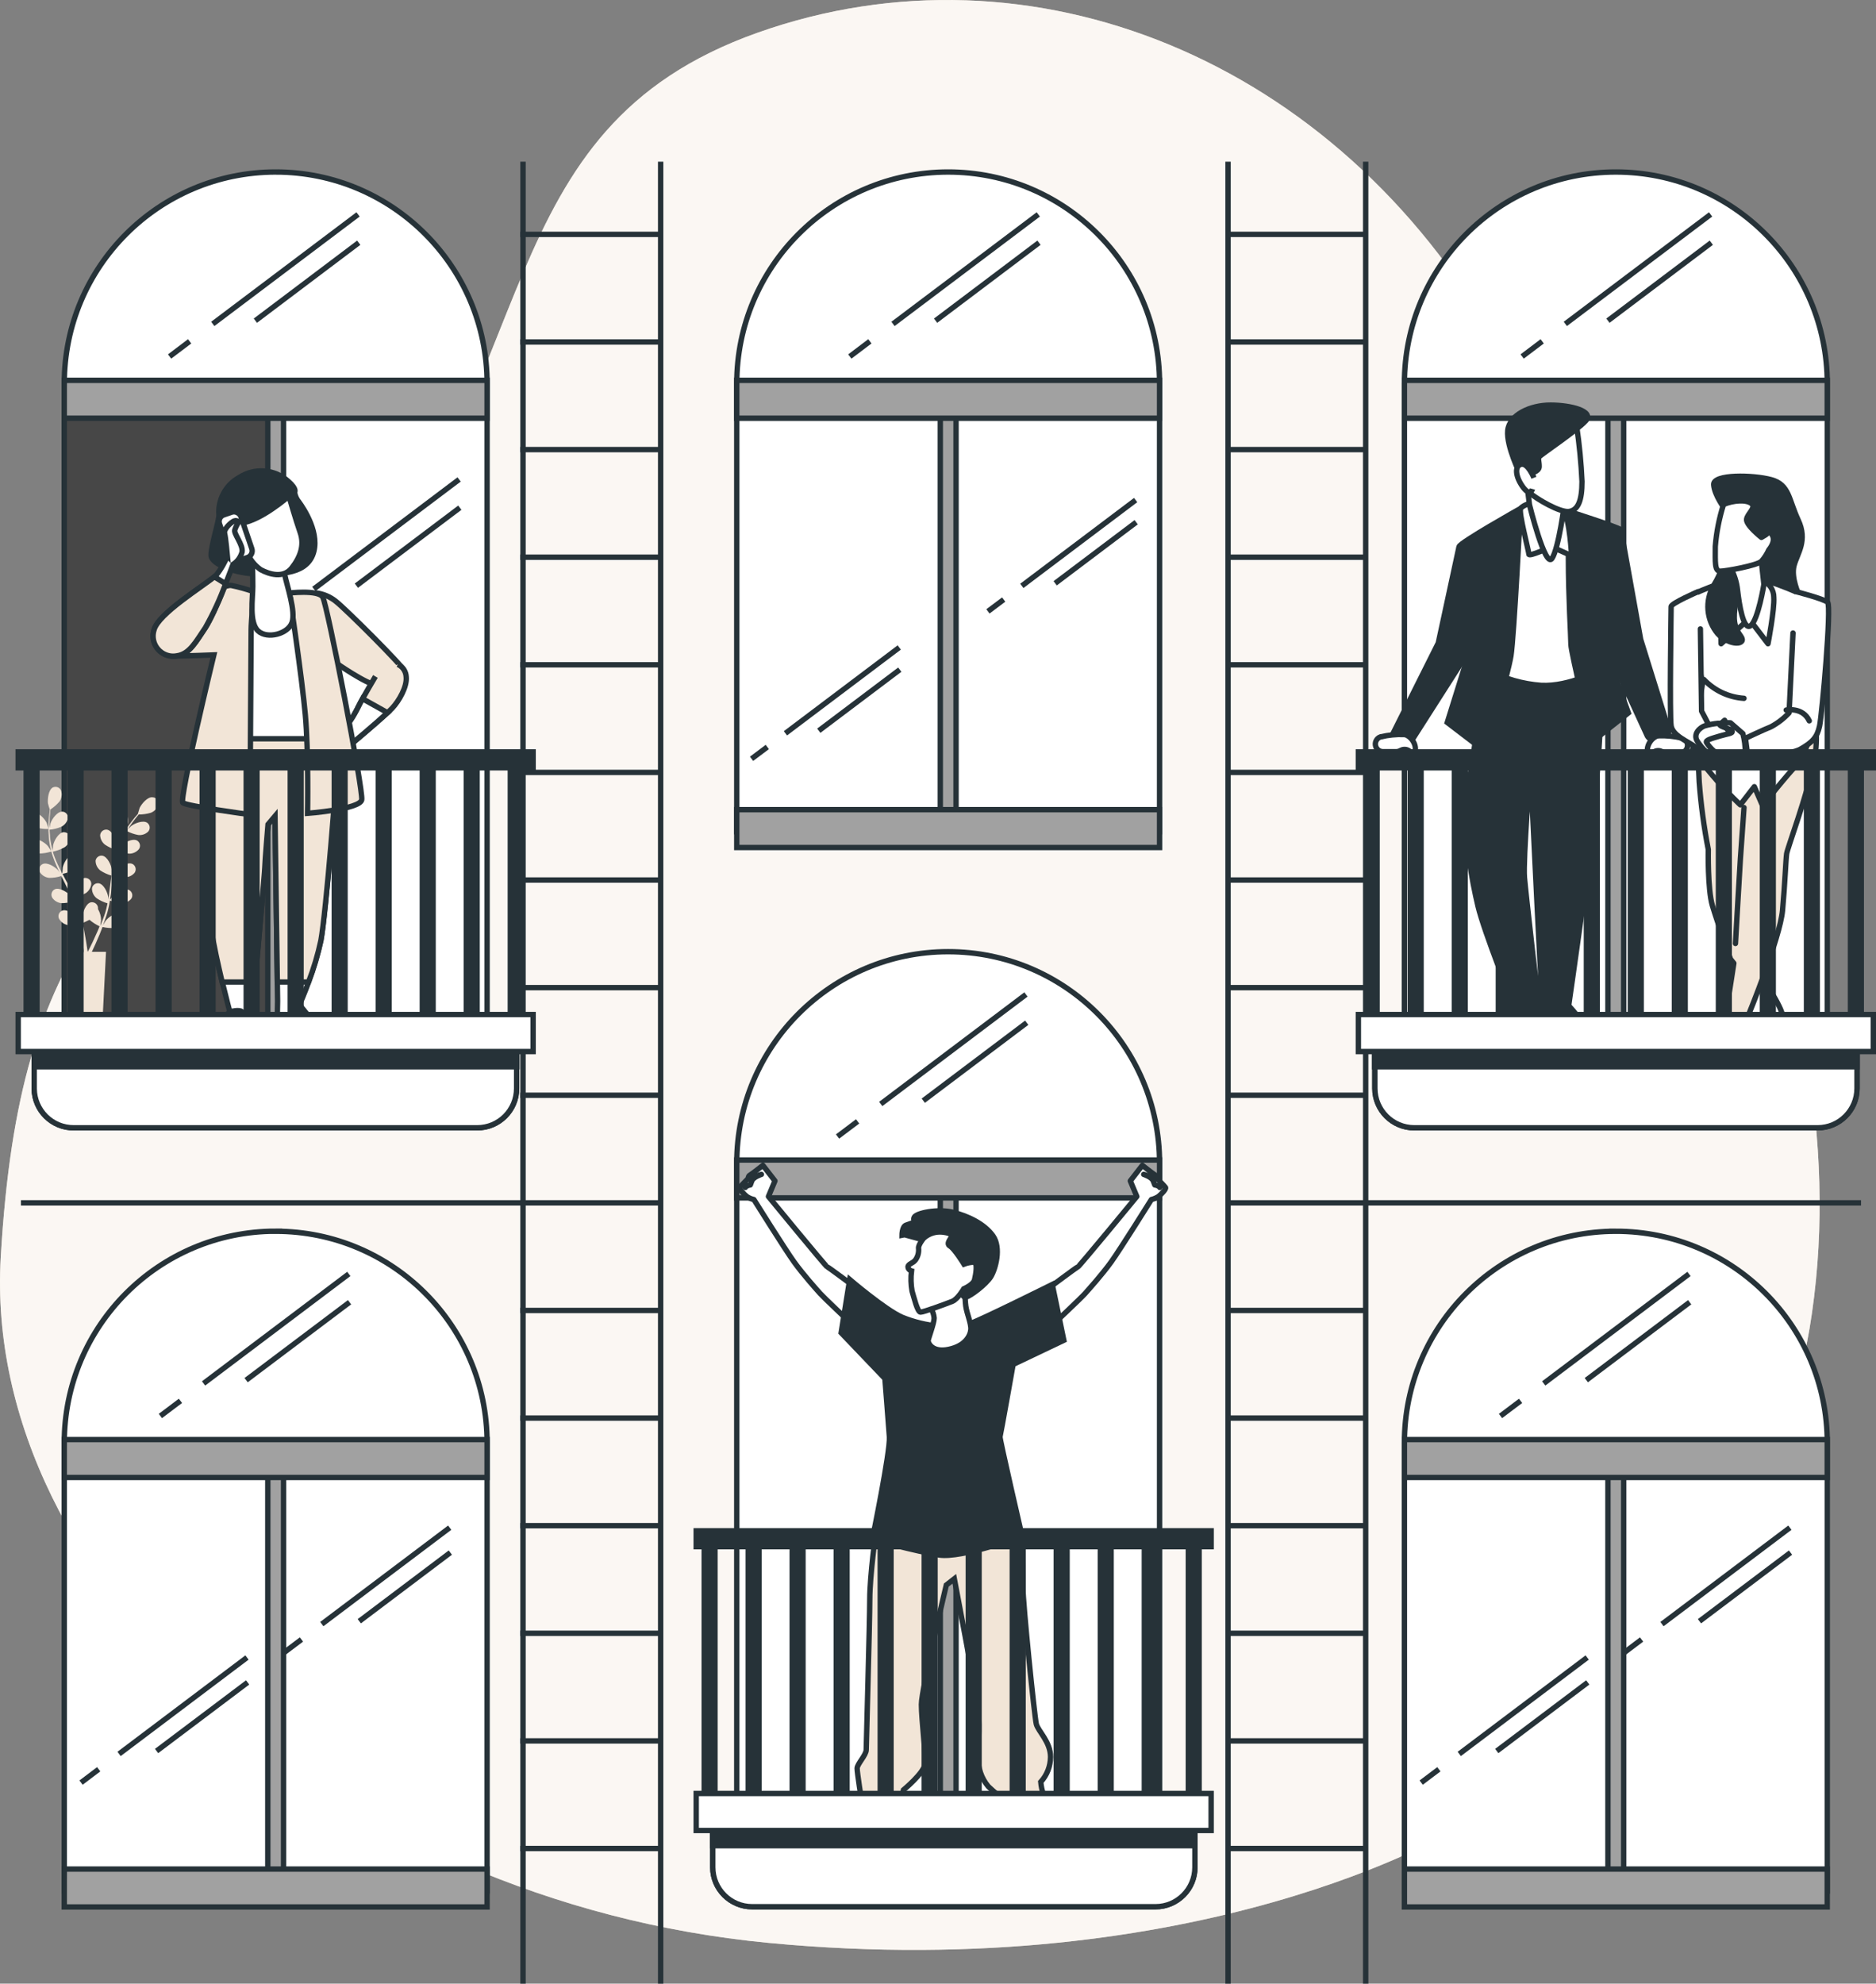 <svg xmlns="http://www.w3.org/2000/svg" id="Ebene_1" width="348.79" height="368.68" viewBox="0 0 348.79 368.68"><rect x="0" y="0" width="348.79" height="368.68" fill="#808080" stroke="none"/><g id="freepik--background-simple--inject-2"><path d="M270.12,340.25s57.46-31.49,66.77-96.25-29.12-128.44-58.8-180.72S191.71-11.94,140.88,6.07c-50.83,18.01-39.11,63.53-78.74,111.56S3.71,172.74.14,233.63c-3.57,60.89,62.4,119.81,142.75,127.47s127.23-20.85,127.23-20.85Z" style="fill: #f2e5d7;"></path><path d="M270.12,340.25s57.46-31.49,66.77-96.25-29.12-128.44-58.8-180.72S191.71-11.94,140.88,6.07c-50.83,18.01-39.11,63.53-78.74,111.56S3.71,172.74.14,233.63c-3.57,60.89,62.4,119.81,142.75,127.47s127.23-20.85,127.23-20.85Z" style="fill: #fff; isolation: isolate; opacity: .7;"></path></g><g id="freepik--Windows--inject-2"><line x1="122.83" y1="30.05" x2="122.83" y2="368.68" style="fill: none; stroke: #263238; stroke-miterlimit: 10;"></line><line x1="97.24" y1="30.05" x2="97.24" y2="368.68" style="fill: none; stroke: #263238; stroke-miterlimit: 10;"></line><line x1="96.74" y1="43.56" x2="123.03" y2="43.56" style="fill: none; stroke: #263238; stroke-miterlimit: 10;"></line><line x1="96.74" y1="63.56" x2="123.03" y2="63.56" style="fill: none; stroke: #263238; stroke-miterlimit: 10;"></line><line x1="96.74" y1="83.56" x2="123.03" y2="83.56" style="fill: none; stroke: #263238; stroke-miterlimit: 10;"></line><line x1="96.74" y1="103.56" x2="123.03" y2="103.56" style="fill: none; stroke: #263238; stroke-miterlimit: 10;"></line><line x1="96.74" y1="123.56" x2="123.03" y2="123.56" style="fill: none; stroke: #263238; stroke-miterlimit: 10;"></line><line x1="96.74" y1="143.56" x2="123.03" y2="143.56" style="fill: none; stroke: #263238; stroke-miterlimit: 10;"></line><line x1="96.74" y1="163.56" x2="123.03" y2="163.56" style="fill: none; stroke: #263238; stroke-miterlimit: 10;"></line><line x1="96.74" y1="183.56" x2="123.03" y2="183.56" style="fill: none; stroke: #263238; stroke-miterlimit: 10;"></line><line x1="96.74" y1="203.56" x2="123.03" y2="203.56" style="fill: none; stroke: #263238; stroke-miterlimit: 10;"></line><line x1="3.89" y1="223.56" x2="123.03" y2="223.56" style="fill: none; stroke: #263238; stroke-miterlimit: 10;"></line><line x1="96.74" y1="243.56" x2="123.03" y2="243.56" style="fill: none; stroke: #263238; stroke-miterlimit: 10;"></line><line x1="96.74" y1="263.56" x2="123.03" y2="263.56" style="fill: none; stroke: #263238; stroke-miterlimit: 10;"></line><line x1="96.74" y1="283.56" x2="123.03" y2="283.56" style="fill: none; stroke: #263238; stroke-miterlimit: 10;"></line><line x1="96.74" y1="303.56" x2="123.03" y2="303.56" style="fill: none; stroke: #263238; stroke-miterlimit: 10;"></line><line x1="96.74" y1="323.56" x2="123.03" y2="323.56" style="fill: none; stroke: #263238; stroke-miterlimit: 10;"></line><line x1="96.74" y1="343.56" x2="123.03" y2="343.56" style="fill: none; stroke: #263238; stroke-miterlimit: 10;"></line><line x1="253.91" y1="30.05" x2="253.91" y2="368.68" style="fill: none; stroke: #263238; stroke-miterlimit: 10;"></line><line x1="228.32" y1="30.05" x2="228.32" y2="368.68" style="fill: none; stroke: #263238; stroke-miterlimit: 10;"></line><line x1="227.83" y1="43.56" x2="254.11" y2="43.56" style="fill: none; stroke: #263238; stroke-miterlimit: 10;"></line><line x1="227.83" y1="63.56" x2="254.11" y2="63.56" style="fill: none; stroke: #263238; stroke-miterlimit: 10;"></line><line x1="227.83" y1="83.56" x2="254.11" y2="83.56" style="fill: none; stroke: #263238; stroke-miterlimit: 10;"></line><line x1="227.83" y1="103.56" x2="254.11" y2="103.56" style="fill: none; stroke: #263238; stroke-miterlimit: 10;"></line><line x1="227.83" y1="123.56" x2="254.11" y2="123.56" style="fill: none; stroke: #263238; stroke-miterlimit: 10;"></line><line x1="227.83" y1="143.56" x2="254.11" y2="143.56" style="fill: none; stroke: #263238; stroke-miterlimit: 10;"></line><line x1="227.83" y1="163.56" x2="254.11" y2="163.56" style="fill: none; stroke: #263238; stroke-miterlimit: 10;"></line><line x1="227.83" y1="183.56" x2="254.11" y2="183.56" style="fill: none; stroke: #263238; stroke-miterlimit: 10;"></line><line x1="227.83" y1="203.56" x2="254.11" y2="203.56" style="fill: none; stroke: #263238; stroke-miterlimit: 10;"></line><line x1="227.83" y1="223.56" x2="346.01" y2="223.56" style="fill: none; stroke: #263238; stroke-miterlimit: 10;"></line><line x1="227.83" y1="243.56" x2="254.11" y2="243.56" style="fill: none; stroke: #263238; stroke-miterlimit: 10;"></line><line x1="227.83" y1="263.56" x2="254.11" y2="263.56" style="fill: none; stroke: #263238; stroke-miterlimit: 10;"></line><line x1="227.83" y1="283.56" x2="254.11" y2="283.56" style="fill: none; stroke: #263238; stroke-miterlimit: 10;"></line><line x1="227.83" y1="303.56" x2="254.11" y2="303.56" style="fill: none; stroke: #263238; stroke-miterlimit: 10;"></line><line x1="227.83" y1="323.56" x2="254.11" y2="323.56" style="fill: none; stroke: #263238; stroke-miterlimit: 10;"></line><line x1="227.83" y1="343.56" x2="254.11" y2="343.56" style="fill: none; stroke: #263238; stroke-miterlimit: 10;"></line><path d="M51.25,228.84h0c21.71,0,39.31,17.6,39.31,39.31v83.31H11.95v-83.32c0-21.71,17.6-39.31,39.31-39.31h0Z" style="fill: #fff; stroke: #263238; stroke-miterlimit: 10;"></path><rect x="49.79" y="270.49" width="2.93" height="80.96" style="fill: #a1a1a1; stroke: #263238; stroke-miterlimit: 10;"></rect><path d="M11.95,268.14v6.46h78.61v-7.04H11.96c0,.19-.01.41-.01.58Z" style="fill: #a1a1a1; stroke: #263238; stroke-miterlimit: 10;"></path><path d="M11.95,347.97v6.45h78.61v-7.04H11.96c0,.16-.01.35-.01.59Z" style="fill: #a1a1a1; stroke: #263238; stroke-miterlimit: 10;"></path><line x1="33.55" y1="260.36" x2="29.82" y2="263.17" style="fill: none; stroke: #263238; stroke-miterlimit: 10;"></line><line x1="64.85" y1="236.77" x2="37.85" y2="257.12" style="fill: none; stroke: #263238; stroke-miterlimit: 10;"></line><line x1="64.99" y1="242.03" x2="45.76" y2="256.51" style="fill: none; stroke: #263238; stroke-miterlimit: 10;"></line><line x1="18.35" y1="328.83" x2="15.07" y2="331.31" style="fill: none; stroke: #263238; stroke-miterlimit: 10;"></line><line x1="45.92" y1="308.06" x2="22.14" y2="325.98" style="fill: none; stroke: #263238; stroke-miterlimit: 10;"></line><line x1="46.04" y1="312.69" x2="29.11" y2="325.44" style="fill: none; stroke: #263238; stroke-miterlimit: 10;"></line><line x1="56.05" y1="304.71" x2="52.76" y2="307.18" style="fill: none; stroke: #263238; stroke-miterlimit: 10;"></line><line x1="83.61" y1="283.93" x2="59.83" y2="301.85" style="fill: none; stroke: #263238; stroke-miterlimit: 10;"></line><line x1="83.73" y1="288.56" x2="66.8" y2="301.32" style="fill: none; stroke: #263238; stroke-miterlimit: 10;"></line><path d="M300.42,228.84h0c21.71,0,39.31,17.6,39.31,39.31v83.31h-78.62v-83.32c0-21.71,17.6-39.3,39.31-39.3Z" style="fill: #fff; stroke: #263238; stroke-miterlimit: 10;"></path><rect x="298.95" y="270.49" width="2.93" height="80.96" style="fill: #a1a1a1; stroke: #263238; stroke-miterlimit: 10;"></rect><path d="M261.11,268.14v6.46h78.61v-7.04h-78.59c0,.19-.02.41-.02.58Z" style="fill: #a1a1a1; stroke: #263238; stroke-miterlimit: 10;"></path><path d="M261.11,347.97v6.45h78.61v-7.04h-78.59c0,.16-.02.35-.02.59Z" style="fill: #a1a1a1; stroke: #263238; stroke-miterlimit: 10;"></path><line x1="282.71" y1="260.36" x2="278.98" y2="263.17" style="fill: none; stroke: #263238; stroke-miterlimit: 10;"></line><line x1="314.02" y1="236.77" x2="287.01" y2="257.12" style="fill: none; stroke: #263238; stroke-miterlimit: 10;"></line><line x1="314.15" y1="242.03" x2="294.93" y2="256.51" style="fill: none; stroke: #263238; stroke-miterlimit: 10;"></line><line x1="267.52" y1="328.83" x2="264.23" y2="331.31" style="fill: none; stroke: #263238; stroke-miterlimit: 10;"></line><line x1="295.09" y1="308.06" x2="271.31" y2="325.98" style="fill: none; stroke: #263238; stroke-miterlimit: 10;"></line><line x1="295.2" y1="312.69" x2="278.28" y2="325.44" style="fill: none; stroke: #263238; stroke-miterlimit: 10;"></line><line x1="305.21" y1="304.71" x2="301.93" y2="307.18" style="fill: none; stroke: #263238; stroke-miterlimit: 10;"></line><line x1="332.78" y1="283.93" x2="309" y2="301.85" style="fill: none; stroke: #263238; stroke-miterlimit: 10;"></line><line x1="332.9" y1="288.56" x2="315.97" y2="301.32" style="fill: none; stroke: #263238; stroke-miterlimit: 10;"></line><path d="M215.59,154.58h-78.61v-83.3c0-21.71,17.59-39.3,39.3-39.31h0c21.71,0,39.31,17.6,39.31,39.31h0v83.3Z" style="fill: #fff; stroke: #263238; stroke-miterlimit: 10;"></path><rect x="174.82" y="73.62" width="2.93" height="80.96" style="fill: #a1a1a1; stroke: #263238; stroke-miterlimit: 10;"></rect><path d="M136.98,71.28v6.45h78.61v-7.04h-78.6c0,.2-.01.39-.01.59Z" style="fill: #a1a1a1; stroke: #263238; stroke-miterlimit: 10;"></path><path d="M136.98,151.06v6.46h78.61v-7.04h-78.6c0,.19-.01.39-.01.58Z" style="fill: #a1a1a1; stroke: #263238; stroke-miterlimit: 10;"></path><line x1="161.73" y1="63.44" x2="158" y2="66.26" style="fill: none; stroke: #263238; stroke-miterlimit: 10;"></line><line x1="193.04" y1="39.85" x2="166.03" y2="60.2" style="fill: none; stroke: #263238; stroke-miterlimit: 10;"></line><line x1="193.17" y1="45.11" x2="173.95" y2="59.6" style="fill: none; stroke: #263238; stroke-miterlimit: 10;"></line><line x1="186.61" y1="111.43" x2="183.68" y2="113.63" style="fill: none; stroke: #263238; stroke-miterlimit: 10;"></line><line x1="211.14" y1="92.94" x2="189.98" y2="108.89" style="fill: none; stroke: #263238; stroke-miterlimit: 10;"></line><line x1="211.24" y1="97.06" x2="196.18" y2="108.41" style="fill: none; stroke: #263238; stroke-miterlimit: 10;"></line><line x1="142.66" y1="138.83" x2="139.73" y2="141.03" style="fill: none; stroke: #263238; stroke-miterlimit: 10;"></line><line x1="167.19" y1="120.34" x2="146.03" y2="136.29" style="fill: none; stroke: #263238; stroke-miterlimit: 10;"></line><line x1="167.29" y1="124.46" x2="152.23" y2="135.81" style="fill: none; stroke: #263238; stroke-miterlimit: 10;"></line></g><g id="freepik--character-3--inject-2"><path d="M300.42,31.97h0c21.71,0,39.31,17.6,39.31,39.31v123.2h-78.62v-123.2c0-21.71,17.6-39.31,39.31-39.31Z" style="fill: #fff; stroke: #263238; stroke-miterlimit: 10;"></path><rect x="298.95" y="73.62" width="2.93" height="120.85" style="fill: #a1a1a1; stroke: #263238; stroke-miterlimit: 10;"></rect><path d="M261.11,71.28v6.45h78.61v-7.04h-78.59c0,.2-.02.39-.02.59Z" style="fill: #a1a1a1; stroke: #263238; stroke-miterlimit: 10;"></path><line x1="286.73" y1="63.44" x2="283" y2="66.26" style="fill: none; stroke: #263238; stroke-miterlimit: 10;"></line><line x1="318.04" y1="39.85" x2="291.03" y2="60.2" style="fill: none; stroke: #263238; stroke-miterlimit: 10;"></line><line x1="318.17" y1="45.11" x2="298.95" y2="59.6" style="fill: none; stroke: #263238; stroke-miterlimit: 10;"></line><path d="M276.74,124.53s-3.2,15.88-3.9,23.68.84,15.46,1.95,20.19,6.69,18.67,6.69,18.67c0,0-4.46,6.41-3.9,6.69s7.94,0,7.94,0c0,0,.7-5.85.56-7s-2.37-20.34-2.65-23.68,1.11-20.61,1.11-20.61c0,0,2.37,51.53,2.79,51.53h8.36c.04-.97-.21-1.94-.7-2.78-1-1.53-2.11-2.97-3.34-4.32,0,0,4.59-31.62,4.87-36.63s1.4-18.11,1.12-20.76c-.17-1.71-.22-3.43-.14-5.15-2.71-.6-5.45-.97-8.22-1.12-4.22-.11-8.43.32-12.54,1.29Z" style="fill: #263238; stroke: #263238; stroke-miterlimit: 10;"></path><path d="M285.47,93.97l-4,2-6.82,5.15,2.13,23.48c3.03,1.58,6.34,2.53,9.75,2.78,5.3.28,11-2.92,11-2.92l-.84-7.94,2.05-18.18s-11.32-5.64-13.27-4.37Z" style="fill: #fff; stroke: #263238; stroke-miterlimit: 10;"></path><path d="M282.69,94.51s-1.21,23.89-1.77,27.37-4.73,17.83-4.73,17.83l-7.11-5.43,6-19.22s-3.8-12.75-3.8-13.45,11.41-7.1,11.41-7.1Z" style="fill: #263238; stroke: #263238; stroke-miterlimit: 10;"></path><path d="M291.74,95.06s-.14,1.81-.14,8.78.47,14.56.47,15.95,4,18,4,18l6.68-5.29s-4.87-13.38-5.15-14.49,4-19.16,3.71-19.57-9.57-3.38-9.57-3.38Z" style="fill: #263238; stroke: #263238; stroke-miterlimit: 10;"></path><path d="M285.36,93.25s-2.22.56-2.64,1.26,1.53,7.94,1.53,8.49,4.18-1.39,4.18-1.39l3.76,1.67s-.28-6.41-1.53-8.63-5.3-1.4-5.3-1.4Z" style="fill: #fff; stroke: #263238; stroke-miterlimit: 10;"></path><path d="M283.8,89.21l.56,4.6s2.92,11.84,4.18,10,2.37-10.45,2.37-10.45l-7.11-4.15Z" style="fill: #fff; stroke: #263238; stroke-miterlimit: 10;"></path><path d="M293.13,79.18c.51,3.42.84,6.86,1,10.31,0,3.48-.7,5.29-2.37,5.57s-6.13-2.36-7.38-3.48-2.37-6.82-1.67-9.19,7.5-6.97,10.42-3.21Z" style="fill: #fff; stroke: #263238; stroke-miterlimit: 10;"></path><path d="M284.5,87.97s1.67-.28,1.67-1.25-.28-1.4,0-1.81,7-4.88,8.64-6.69-2.79-2.93-6.55-2.93-7.66,1.81-7.94,4.74,2.37,8.22,2.37,8.22l1.81-.28Z" style="fill: #263238; stroke: #263238; stroke-miterlimit: 10;"></path><path d="M285.19,88.8s-1.11-2.79-2.36-2.51-1.12,2.23.28,4.18,1.81.41,1.81.41" style="fill: #fff; stroke: #263238; stroke-miterlimit: 10;"></path><path d="M271.27,101.61l-3.86,17.9-8.41,16.8c-.35.71-.06,1.58.65,1.93.05.03.11.05.17.07l.77.26c.6.19,1.25-.02,1.62-.53l10.22-16,2.5-8.36.09-4.17" style="fill: #263238; stroke: #263238; stroke-miterlimit: 10;"></path><path d="M301.36,98.41l3.67,20.41,5.12,16.44c.29.72-.06,1.54-.78,1.83-.07.03-.14.05-.22.07l-1.29.32c-.61.15-1.25-.12-1.57-.67l-8.65-18.84,1.41-12.45" style="fill: #263238; stroke: #263238; stroke-miterlimit: 10;"></path><path d="M261.6,136.67c-.19-.1-.4-.15-.61-.15-1.44-.05-2.87.09-4.27.43h-.06c-.74.26-1.13,1.07-.87,1.81.2.57.74.95,1.34.95h2.46c.22,0,.44-.05.63-.15l.22-.1c.52-.28,1.15-.22,1.61.14.18.17.42.26.66.25.79.02.58-2.24-1.11-3.18Z" style="fill: #fff; stroke: #263238; stroke-miterlimit: 10;"></path><path d="M307.83,136.9c.19-.1.4-.15.61-.15,1.44-.05,2.87.1,4.27.43h.06c.75.24,1.15,1.04.91,1.79-.19.6-.75.99-1.38.98h-2.46c-.22,0-.44-.05-.63-.15l-.22-.11c-.52-.28-1.15-.22-1.61.14-.18.16-.42.26-.66.26-.79.02-.58-2.24,1.11-3.19Z" style="fill: #fff; stroke: #263238; stroke-miterlimit: 10;"></path><path d="M320.75,94.68s-2-2.61-2.14-4.6,7.35-1.84,10.72-.92,3.21,3.68,5,7.51-.15,6.12-.77,8.42.92,5.51.92,5.51c0,0,.31.77-.92,1.53s-5.2.92-7-1.83,1.38-8,.15-9.19-4.28-5.82-3.82-6.13-2.14-.3-2.14-.3Z" style="fill: #263238; stroke: #263238; stroke-linecap: round; stroke-linejoin: round;"></path><path d="M327.1,180.86s4.44,6.59,4.29,8-1.38,1.53-2.14,1.53-1.84,1.68-3.68,2.14-4.44,1.23-3.52-.46c1.38-3.16,2.45-6.44,3.22-9.8,0-.95.61-2.3,1.83-1.41Z" style="fill: #fff; stroke: #263238; stroke-linecap: round; stroke-linejoin: round;"></path><path d="M315,133.08s.77,7.66.92,12.26c.32,4.21.88,8.4,1.69,12.55,0,0-.15,7.35.76,10.42s3.37,9.95,3.37,9.95l.62.77-1.38,8.88-1.07,4.59v1.53h6.45l-1.23-5.51s5.82-14.24,6.28-19.29.61-9.5.77-10.57,3.83-10.87,5.05-17c.76-3.55.6-7.24-.46-10.72l-21,1.07-.77,1.07Z" style="fill: #f2e5d7; stroke: #263238; stroke-linecap: round; stroke-linejoin: round;"></path><path d="M321.36,107.85s-7,2.45-7.5,3.21,2.68,15.9,2.68,15.9l-1.86,12.52s2.3,3.06,4.59,5.66,4.29,4.44,4.29,4.44l2.61-3.37,1.53,3.53s4.59-5.82,6.58-7.81,3.54-11.14,3.54-11.14l-2.29-4.9s1.3-13.91,1.3-14.37-8.42-4-10.41-4-5.06.33-5.06.33Z" style="fill: #fff; stroke: #263238; stroke-linecap: round; stroke-linejoin: round;"></path><path d="M316.78,126.29c1.96,2.06,4.63,3.31,7.47,3.5" style="fill: none; stroke: #263238; stroke-linecap: round; stroke-linejoin: round;"></path><path d="M325.19,115.04l3.52,4.6s1.23-6.43,1.08-8.58c.02-1.41-.83-2.69-2.15-3.21-.76-.31-4.74.3-5.51.15s-2.3,3.52-2.3,4.29.16,7.35.16,7.35l5.2-4.6Z" style="fill: #fff; stroke: #263238; stroke-linecap: round; stroke-linejoin: round;"></path><path d="M320.14,104.97s.15,1.07-1.53,3.82c-1.67,2.86-1.37,6.46.76,9,2.15,2.3,5.52,2.14,4.29.46s-1.53-3.06-.92-6.43,2-6.43.77-7.81-3.37.96-3.37.96Z" style="fill: #263238; stroke: #263238; stroke-linecap: round; stroke-linejoin: round;"></path><path d="M321.67,105.4c.75,1.32,1.22,2.77,1.38,4.28.3,2.61,1.07,7.66,2.45,6.59s2.45-7.66,2.45-7.66l-.61-5.51-5.67,2.3Z" style="fill: #fff; stroke: #263238; stroke-linecap: round; stroke-linejoin: round;"></path><path d="M320.44,93.76c-.8,2.54-1.32,5.16-1.53,7.81,0,2.91-.15,4.59.92,4.59s6.89-1.07,7.66-1.84c.57-.64,1.03-1.36,1.38-2.14,0,0,1.38-1.53.61-2.76s-.46-.46-1.22,0l-.77.46s-2.91-2.29-2.76-3.37,1.84-2.14.92-2.91-3.37-.63-5.21.16Z" style="fill: #fff; stroke: #263238; stroke-linecap: round; stroke-linejoin: round;"></path><path d="M333.36,117.65l-.73,14.83c-.97,1.05-2.11,1.93-3.37,2.6-1.53.61-4.74,2.14-4.74,2.14l.46,3.53s7.65-.31,9.8-1.54,3.06-2.14,3.52-4.28,2.26-22.34,1.49-23-6-2-6-2" style="fill: #fff; stroke: #263238; stroke-linecap: round; stroke-linejoin: round;"></path><path d="M332.09,131.97s3.07-.61,4.29,2" style="fill: none; stroke: #263238; stroke-linecap: round; stroke-linejoin: round;"></path><path d="M315.7,109.97s-5,2.16-5,2.77-.31,20.33,0,22.17,3.13,2.89,4.66,4,3.91-2.44,3.91-2.44l1.38-2.6s-2.3,2.15-2.76,1.23-1.53-2.93-1.53-2.93l-.22-15.29" style="fill: #fff; stroke: #263238; stroke-linecap: round; stroke-linejoin: round;"></path><path d="M319.43,134.43c-.83.09-1.65.24-2.45.46-.92.31-2.3,1.53-1.38,2.91s2.15,2.76,3.83,2.91c1.25-.04,2.45-.53,3.37-1.38,0,0-1.22-4.9-3.37-4.9Z" style="fill: #fff; stroke: #263238; stroke-linecap: round; stroke-linejoin: round;"></path><path d="M324.04,136.35l-2.3-2s-2-.15-2,.31,2.15.76,2.3,1.22-.77.46-2.3.92-2.75.77-2.45,1.23,1.38,2,2.61,2.14c1.54.02,3.07-.09,4.59-.31,0-1.18-.15-2.36-.45-3.51Z" style="fill: #fff; stroke: #263238; stroke-linecap: round; stroke-linejoin: round;"></path><path d="M322.66,175.35s.77-13.47.92-15.77.67-9.49.67-9.49" style="fill: #fff; stroke: #263238; stroke-linecap: round; stroke-linejoin: round;"></path><line x1="255.03" y1="142.01" x2="255.03" y2="189.09" style="fill: none; stroke: #263238; stroke-miterlimit: 10; stroke-width: 3px;"></line><line x1="263.21" y1="142.01" x2="263.21" y2="189.09" style="fill: none; stroke: #263238; stroke-miterlimit: 10; stroke-width: 3px;"></line><line x1="271.4" y1="142.01" x2="271.4" y2="189.09" style="fill: none; stroke: #263238; stroke-miterlimit: 10; stroke-width: 3px;"></line><line x1="279.58" y1="142.01" x2="279.58" y2="189.09" style="fill: none; stroke: #263238; stroke-miterlimit: 10; stroke-width: 3px;"></line><line x1="287.76" y1="142.01" x2="287.76" y2="189.09" style="fill: none; stroke: #263238; stroke-miterlimit: 10; stroke-width: 3px;"></line><line x1="295.95" y1="142.01" x2="295.95" y2="189.09" style="fill: none; stroke: #263238; stroke-miterlimit: 10; stroke-width: 3px;"></line><line x1="304.13" y1="142.01" x2="304.13" y2="189.09" style="fill: none; stroke: #263238; stroke-miterlimit: 10; stroke-width: 3px;"></line><line x1="312.31" y1="142.01" x2="312.31" y2="189.09" style="fill: none; stroke: #263238; stroke-miterlimit: 10; stroke-width: 3px;"></line><line x1="320.5" y1="142.01" x2="320.5" y2="189.09" style="fill: none; stroke: #263238; stroke-miterlimit: 10; stroke-width: 3px;"></line><line x1="328.68" y1="142.01" x2="328.68" y2="189.09" style="fill: none; stroke: #263238; stroke-miterlimit: 10; stroke-width: 3px;"></line><line x1="336.87" y1="142.01" x2="336.87" y2="189.09" style="fill: none; stroke: #263238; stroke-miterlimit: 10; stroke-width: 3px;"></line><line x1="345.05" y1="142.01" x2="345.05" y2="189.09" style="fill: none; stroke: #263238; stroke-miterlimit: 10; stroke-width: 3px;"></line><path d="M255.57,192.03h89.69v10.26c0,4.04-3.28,7.32-7.32,7.32h-75c-4.04,0-7.32-3.28-7.32-7.32h0v-10.26h-.05Z" style="fill: #f2e5d7; stroke: #263238; stroke-miterlimit: 10;"></path><path d="M255.57,192.03h89.69v10.26c0,4.04-3.28,7.32-7.32,7.32h-75c-4.04,0-7.32-3.28-7.32-7.32h0v-10.26h-.05Z" style="fill: #fff; stroke: #263238; stroke-miterlimit: 10;"></path><rect x="255.57" y="192.03" width="89.69" height="6.24" style="fill: #263238; stroke: #263238; stroke-miterlimit: 10;"></rect><rect x="252.55" y="188.56" width="95.74" height="6.88" style="fill: #fff; stroke: #263238; stroke-miterlimit: 10;"></rect><rect x="252.55" y="139.75" width="95.74" height="2.95" style="fill: #263238; stroke: #263238; stroke-miterlimit: 10;"></rect></g><g id="freepik--character-2--inject-2"><path d="M215.59,339.38h-78.61v-123.2c0-21.7,17.6-39.3,39.3-39.3h0c21.7,0,39.3,17.59,39.31,39.29h0v123.21Z" style="fill: #fff; stroke: #263238; stroke-miterlimit: 10;"></path><line x1="159.45" y1="208.42" x2="155.72" y2="211.23" style="fill: none; stroke: #263238; stroke-miterlimit: 10;"></line><line x1="190.75" y1="184.83" x2="163.75" y2="205.18" style="fill: none; stroke: #263238; stroke-miterlimit: 10;"></line><line x1="190.89" y1="190.08" x2="171.66" y2="204.57" style="fill: none; stroke: #263238; stroke-miterlimit: 10;"></line><rect x="174.82" y="218.53" width="2.93" height="120.85" style="fill: #a1a1a1; stroke: #263238; stroke-miterlimit: 10;"></rect><path d="M136.98,216.18v6.46h78.61v-7.04h-78.6c0,.19-.01.37-.01.58Z" style="fill: #a1a1a1; stroke: #263238; stroke-miterlimit: 10;"></path><path d="M195.26,239.2s4.86-3.64,5.14-3.74,10.96-13.08,10.96-13.08l-1.21-2.9,2.24-2.89s1.87,1.49,2.34,1.77c.25.12.4.38.37.66,0,0,1.4,1.4,1.59,1.68s-.84,1.31-1.31,1.68c-.4.26-.84.45-1.31.56,0,0-5.79,9.25-7.47,11.59s-4.21,5.14-4.86,5.88-5.42,5.24-5.42,5.24l-1.06-6.45Z" style="fill: #fff; stroke: #263238; stroke-linecap: round; stroke-linejoin: round;"></path><path d="M215.07,219.02l-2.43-.75s1.49.47,1.77,1.21l.29.75s.74.1.93.47" style="fill: none; stroke: #263238; stroke-linecap: round; stroke-linejoin: round;"></path><path d="M158.94,239.2s-4.86-3.64-5.14-3.74-10.93-13.08-10.93-13.08l1.21-2.9-2.24-2.89s-1.87,1.49-2.34,1.77c-.26.11-.41.38-.37.66,0,0-1.4,1.4-1.59,1.68s.84,1.31,1.31,1.68c.4.27.84.46,1.31.56,0,0,5.79,9.25,7.47,11.59s4.2,5.14,4.86,5.88,5.42,5.24,5.42,5.24l1.03-6.45Z" style="fill: #fff; stroke: #263238; stroke-linecap: round; stroke-linejoin: round;"></path><path d="M139.13,219.02l2.43-.75s-1.5.47-1.78,1.21l-.28.75s-.75.1-.93.47" style="fill: none; stroke: #263238; stroke-linecap: round; stroke-linejoin: round;"></path><path d="M162.87,284.46s-1.16,8.44-1.16,12.75-.66,27-.66,28-1.69,2.64-1.69,3.46.83,6,.83,6l7.29.16.49-2.15s3.81-3.15,4-4.8-.66-8.28-.66-11.1,4.63-22.19,4.63-22.19l1.49-1.16s3.81,20,4.31,23.35.16,6.79.16,9.77c-.11,1.99.55,3.94,1.83,5.47.66.66,3.21,2.81,3.21,2.81l7.29-.16c.04-.4-.04-.81-.24-1.16-.26-.75-.42-1.53-.49-2.32,1.16-1.27,1.8-2.92,1.82-4.64,0-2.81-2.32-4.8-2.65-6.13s-2.49-22.35-2.49-25.5,0-7.45-.82-9.94-4.48-2.48-4.48-2.48h-20c-1.05.1-1.89.91-2.01,1.96Z" style="fill: #f2e5d7; stroke: #263238; stroke-miterlimit: 10;"></path><path d="M174.61,246.49c-2.37-.22-4.7-.78-6.91-1.68-3.18-1.41-9.72-7-9.72-7l-1.59,9.9,8.13,8.5s.65,8.13.84,10.84-3.18,19.06-3.18,19.06c0,0,8.23,2.25,12.43,2.9s15.42-3.46,15.42-3.46c0,0-4.21-18.22-4.11-18.5s2.44-13.46,2.44-13.46l9.43-4.49-2.15-10.37s-13.36,6.64-15.13,7.2c-1.94.39-3.92.58-5.9.56Z" style="fill: #263238; stroke: #263238; stroke-miterlimit: 10;"></path><path d="M173.02,243.12c.38.55.61,1.2.66,1.87,0,.94-1.12,3.83-1.12,4.21s.74,2.24,3.83,1.59c3.09-.65,4-2.53,4.11-3.65s-.75-3-.94-4.39-.18-4.39-.18-4.39c0,0-2.15,2.33-2.62,2.8-1.2.74-2.45,1.4-3.74,1.96Z" style="fill: #fff; stroke: #263238; stroke-miterlimit: 10;"></path><path d="M172.27,230.6l-3.08-.84,1.87-.84-3.36.66s0-1.59.74-1.87,2.15-.75,2.15-.75c0,0-.93.19-.65-.66s4.39-1.68,7.19-1,5.89,2.15,7.48,4.39.47,6.17-.38,7.57-3.87,3.71-4.67,3.81-.65-1.31-.65-2.06.56-2.05.47-2.52c-.76-1.25-1.64-2.43-2.62-3.52-.84-1-1.12-1.12-1.21-1.87-.05-.33-.08-.67-.1-1,0,0-2.61-.9-3.18.5Z" style="fill: #263238; stroke: #263238; stroke-miterlimit: 10;"></path><path d="M171.71,230.14s-1,1.21-.93,1.86c.08.76-.12,1.53-.56,2.15-.47.66-1.4.75-1.4,1.31s.65.75.65.75c-.15,1.24-.12,2.51.1,3.74.37,1.21,1,3.92,1.58,3.92s4.86-1.59,5.89-2,2.15-2.34,2.15-2.34c0,0,1.77-.74,2-1.68s.66-3.27-.18-3.27c-.61.03-1.21.15-1.78.37,0,0-1.77-2.89-2.61-3.36s.28-1.49.37-1.87-1.21-.75-2.24-.75c-1.12,0-2.21.41-3.04,1.17Z" style="fill: #fff; stroke: #263238; stroke-miterlimit: 10;"></path><path d="M160.22,334.64c-.35,1-.93,1.9-1.7,2.62-1.13.93-2.68,1.65-2.68,2.06v.82h11.41s.31-.31.41-1.54c.03-1.27-.02-2.54-.15-3.8l-7.29-.16Z" style="fill: #fff; stroke: #263238; stroke-miterlimit: 10;"></path><path d="M194.24,334.64c.35,1,.93,1.9,1.7,2.62,1.13.93,2.67,1.65,2.67,2.06v.82h-11.4s-.31-.31-.41-1.54c-.03-1.27.02-2.54.15-3.8l7.29-.16Z" style="fill: #fff; stroke: #263238; stroke-miterlimit: 10;"></path><line x1="131.93" y1="286.77" x2="131.93" y2="333.86" style="fill: none; stroke: #263238; stroke-miterlimit: 10; stroke-width: 3px;"></line><line x1="140.11" y1="286.77" x2="140.11" y2="333.86" style="fill: none; stroke: #263238; stroke-miterlimit: 10; stroke-width: 3px;"></line><line x1="148.29" y1="286.77" x2="148.29" y2="333.86" style="fill: none; stroke: #263238; stroke-miterlimit: 10; stroke-width: 3px;"></line><line x1="156.48" y1="286.77" x2="156.48" y2="333.86" style="fill: none; stroke: #263238; stroke-miterlimit: 10; stroke-width: 3px;"></line><line x1="164.66" y1="286.77" x2="164.66" y2="333.86" style="fill: none; stroke: #263238; stroke-miterlimit: 10; stroke-width: 3px;"></line><line x1="172.84" y1="286.77" x2="172.84" y2="333.86" style="fill: none; stroke: #263238; stroke-miterlimit: 10; stroke-width: 3px;"></line><line x1="181.03" y1="286.77" x2="181.03" y2="333.86" style="fill: none; stroke: #263238; stroke-miterlimit: 10; stroke-width: 3px;"></line><line x1="189.21" y1="286.77" x2="189.21" y2="333.86" style="fill: none; stroke: #263238; stroke-miterlimit: 10; stroke-width: 3px;"></line><line x1="197.39" y1="286.77" x2="197.39" y2="333.86" style="fill: none; stroke: #263238; stroke-miterlimit: 10; stroke-width: 3px;"></line><line x1="205.58" y1="286.77" x2="205.58" y2="333.86" style="fill: none; stroke: #263238; stroke-miterlimit: 10; stroke-width: 3px;"></line><line x1="213.76" y1="286.77" x2="213.76" y2="333.86" style="fill: none; stroke: #263238; stroke-miterlimit: 10; stroke-width: 3px;"></line><line x1="221.94" y1="286.77" x2="221.94" y2="333.86" style="fill: none; stroke: #263238; stroke-miterlimit: 10; stroke-width: 3px;"></line><path d="M132.47,336.8h89.69v10.26c0,4.04-3.28,7.32-7.32,7.32h-75c-4.04,0-7.32-3.28-7.32-7.32h0v-10.26h-.05Z" style="fill: #f2e5d7; stroke: #263238; stroke-miterlimit: 10;"></path><path d="M132.47,336.8h89.69v10.26c0,4.04-3.28,7.32-7.32,7.32h-75c-4.04,0-7.32-3.28-7.32-7.32h0v-10.26h-.05Z" style="fill: #fff; stroke: #263238; stroke-miterlimit: 10;"></path><rect x="132.47" y="336.8" width="89.69" height="6.24" style="fill: #263238; stroke: #263238; stroke-miterlimit: 10;"></rect><rect x="129.44" y="333.33" width="95.74" height="6.88" style="fill: #fff; stroke: #263238; stroke-miterlimit: 10;"></rect><rect x="129.44" y="284.51" width="95.74" height="2.95" style="fill: #263238; stroke: #263238; stroke-miterlimit: 10;"></rect></g><g id="freepik--character-1--inject-2"><path d="M51.25,31.97h0c21.71,0,39.31,17.6,39.31,39.31v123.2H11.95v-123.2c0-21.71,17.59-39.3,39.3-39.31Z" style="fill: #fff; stroke: #263238; stroke-miterlimit: 10;"></path><rect x="11.95" y="74.89" width="39.39" height="119.59" style="fill: #474747; stroke: #263238; stroke-miterlimit: 10;"></rect><rect x="49.79" y="73.62" width="2.93" height="120.85" style="fill: #a1a1a1; stroke: #263238; stroke-miterlimit: 10;"></rect><path d="M11.95,71.28v6.45h78.61v-7.04H11.96c0,.2-.01.39-.01.59Z" style="fill: #a1a1a1; stroke: #263238; stroke-miterlimit: 10;"></path><line x1="35.26" y1="63.44" x2="31.53" y2="66.26" style="fill: none; stroke: #263238; stroke-miterlimit: 10;"></line><line x1="66.57" y1="39.85" x2="39.56" y2="60.2" style="fill: none; stroke: #263238; stroke-miterlimit: 10;"></line><line x1="66.7" y1="45.11" x2="47.48" y2="59.6" style="fill: none; stroke: #263238; stroke-miterlimit: 10;"></line><line x1="54.05" y1="112.7" x2="50.32" y2="115.51" style="fill: none; stroke: #263238; stroke-miterlimit: 10;"></line><line x1="85.36" y1="89.11" x2="58.35" y2="109.46" style="fill: none; stroke: #263238; stroke-miterlimit: 10;"></line><line x1="85.49" y1="94.36" x2="66.26" y2="108.85" style="fill: none; stroke: #263238; stroke-miterlimit: 10;"></line><path d="M54.77,91.47s.52-.52-1.16-2c-2.52-2.29-6.27-2.59-9.13-.73-2.52,1.39-4,4.13-3.77,7,0,1.16-1.47,5.67-1.47,7.45s5,3.46,8.39,3.46,8.92.42,10.49-3.46-1.68-8.7-2.52-9.86c-.45-.53-.74-1.17-.83-1.86Z" style="fill: #263238; stroke: #263238; stroke-miterlimit: 10;"></path><path d="M58.69,110.19c1.36.16,2.66.7,3.73,1.56,1.91,1.48,12.49,12.06,12.67,12.84s-2.95,2.95-4.95,2.78-7.8-4.25-7.8-4.25" style="fill: #f2e5d7; stroke: #263238; stroke-miterlimit: 10;"></path><path d="M69.8,125.72s-2.29,3.84-3.13,5.55c-2,4.08-3.55,4.86-3.55,4.86,0,0-1.56-.26-1.83-.35s-.78.61-1.3,1-2.51,3-1.73,3.3,2.69-1,2.69-1h1.65c.9-.06,1.79-.29,2.6-.69,0,0,6.42-5.38,7.72-6.77s2.78-4,2.6-5.81c-.04-1.01-.64-1.91-1.56-2.34" style="fill: #f2e5d7; stroke: #263238; stroke-miterlimit: 10;"></path><path d="M67.41,129.87c-.29.53-.55,1-.74,1.4-2,4.08-3.55,4.86-3.55,4.86,0,0-1.56-.26-1.83-.35s-.78.61-1.3,1-2.51,3-1.73,3.3,2.69-1,2.69-1h1.65c.9-.06,1.79-.29,2.6-.69,0,0,4.67-3.91,6.85-5.93l-4.64-2.59Z" style="fill: #fff; stroke: #263238; stroke-miterlimit: 10;"></path><path d="M39.3,135.15s-.59,12.34-.83,17c-.19,6.89.09,13.79.83,20.64.71,5.1,3.44,15.3,3.44,15.3,0,0-5,4.75-5.1,5.1s-.48.71.24.83,9,0,9,0c0,0,1.07-.35.71-2.61-.27-2.05-.39-4.11-.35-6.17,0-1.42,2-23,2-23.95s.6-8.07.6-8.07l1.3-1.54.47,34.4-.11,5.81s-.12,1.66.59,1.78h8.54s0-1.55-.71-2c-1.51-1.54-2.93-3.17-4.27-4.86,1.71-3.86,3.05-7.88,4-12,.95-5.1,3-30.72,3-33.57s.07-3.88.07-3.88l-.67-2.52-22.75.31Z" style="fill: #fff; stroke: #263238; stroke-miterlimit: 10;"></path><path d="M46.89,193.97s1.07-.35.71-2.61c-.08-.54-.15-1.1-.2-1.66h-1.7c-.11-.6-.35-1.17-.71-1.66-.47-.47-2.25,0-2.25,0,0,0-5,4.75-5.1,5.1s-.48.71.24.83,9.01,0,9.01,0Z" style="fill: #fff; stroke: #263238; stroke-miterlimit: 10;"></path><path d="M59.94,191.61c-1.38-1.38-2.67-2.85-3.88-4.38-1.33.21-2.41,1.18-2.76,2.48h-1.74v2.14s-.12,1.66.59,1.78h8.54s-.04-1.55-.75-2.02Z" style="fill: #fff; stroke: #263238; stroke-miterlimit: 10;"></path><path d="M62.74,137.32l-.67-2.52-22.77.35s-.59,12.34-.83,17c-.19,6.89.09,13.79.83,20.64.36,2.6,1.24,6.51,2,9.73h6.11c.5-6.17,1.82-20.47,1.82-21.23,0-.95.6-8.07.6-8.07l1.3-1.54.43,30.84h5.8c.97-2.5,1.74-5.08,2.3-7.71.95-5.1,3-30.72,3-33.57s.08-3.92.08-3.92Z" style="fill: #f2e5d7; stroke: #263238; stroke-miterlimit: 10;"></path><path d="M49.36,110.46s-3.88-.84-4.62-.84-2.41-.42-2.93,1.68-2.52,26-2.52,26h23.5s-1.37-17.63-2.73-21.51-3.88-4.93-5.45-5.14-4.83-.21-4.83-.21l-.42.02Z" style="fill: #fff; stroke: #263238; stroke-miterlimit: 10;"></path><path d="M47.21,109.97c-1.37-.47-2.77-.86-4.19-1.16-1.37-.21-4.83,2.21-6.09,3.57s-7.24,5.45-7.24,6.92,1.68,2.63,3.15,2.63,6.92-.21,6.92-.21c0,0-6.5,26.85-5.77,27.48s12.49,2.2,12.49,2.2c0,0,.21-33,.21-34.41s.52-7.02.52-7.02Z" style="fill: #f2e5d7; stroke: #263238; stroke-miterlimit: 10;"></path><path d="M53.93,111.09s2.2,14.79,2.83,21.72.42,18.35.42,18.35c0,0,9.75-.73,10.07-2.51s-6.4-36.2-7.24-37.66-6.5-.74-6.5-.74l.42.84Z" style="fill: #f2e5d7; stroke: #263238; stroke-miterlimit: 10;"></path><path d="M46.9,103.22s.1,3.57.1,5.77-.73,6.72,1,8.29,5.56.52,6.29-1.57-.94-6.82-1.36-8.92l-.57-2.62-5.46-.95Z" style="fill: #fff; stroke: #263238; stroke-miterlimit: 10;"></path><path d="M53.72,92.21s-5.14,4.51-8.82,5l.32,2s-1.47-1-1.47.31c.04,1.12.49,2.19,1.26,3,.3.13.62.2.94.21.52,1.27,1.4,2.36,2.52,3.15,1.57.84,4.2,1.68,5.77-.31s2.41-4.2,1.57-6.61-2.09-6.75-2.09-6.75Z" style="fill: #fff; stroke: #263238; stroke-miterlimit: 10;"></path><rect x="41.71" y="95.19" width="4.2" height="8.92" rx="1.3" ry="1.3" transform="translate(-29.82 19.48) rotate(-18.83)" style="fill: #fff; stroke: #263238; stroke-miterlimit: 10; stroke-width: 1px;"></rect><path d="M42.28,103.33s-.31-3.36-.52-4.2,1.26-2.1,1.78-2.31c.3-.12.64-.04.84.21-.31.45-.56.95-.73,1.47-.21.74,1.57,2.73,1.36,4.09-.26.95-.85,1.77-1.68,2.31,0,0-3.36,9.13-5.14,11.75s-2.94,4.93-5.35,5.25c-2.04.35-3.97-1.01-4.32-3.05-.1-.6-.06-1.21.12-1.78.84-3.25,10.49-8.92,11.65-10.28.82-1.06,1.48-2.22,1.99-3.46Z" style="fill: #fff; stroke: #263238; stroke-miterlimit: 10;"></path><path d="M39.85,107.2c-2.22,1.85-10.43,6.88-11.21,9.87-.63,1.97.45,4.07,2.42,4.71.58.19,1.19.23,1.78.12,2.41-.32,3.57-2.63,5.35-5.25,1.47-2.61,2.73-5.34,3.76-8.16l-2.1-1.29Z" style="fill: #f2e5d7; stroke: #263238; stroke-miterlimit: 10;"></path><path d="M6.72,153.81c.76.2,1.54.29,2.33.26,0,0-.35-1.09-.38-1.15-.37-.76-1.51-2-2.45-1.89-.61.1-1.02.67-.92,1.27,0,.04.02.09.03.13.24.64.74,1.15,1.39,1.38Z" style="fill: #f2e5d7;"></path><path d="M23.45,154.17s.3-1.1.31-1.17c.12-.83-.15-2.51-1-2.92-.56-.25-1.23,0-1.48.57-.02.03-.03.07-.04.1-.15.67,0,1.37.41,1.92.52.59,1.13,1.09,1.8,1.5Z" style="fill: #f2e5d7;"></path><path d="M28.36,148.18c-.93-.1-2,1.18-2.39,1.95,0,.07-.37,1.16-.35,1.16h0l-.57.66c-.37.45-.78,1-1.18,1.55-.45.64-.86,1.31-1.23,2-.4.75-.74,1.54-1,2.36h0v-1.11c-.1-.83-.8-2.38-1.73-2.55-.61-.09-1.18.32-1.28.94,0,.04,0,.08-.01.11.03.68.36,1.32.9,1.74.65.43,1.36.77,2.11,1-.26.84-.47,1.69-.62,2.55-.09.51-.16,1-.23,1.53v-.48c-.11-.83-.81-2.38-1.74-2.55-.61-.1-1.17.32-1.27.92,0,.03,0,.05,0,.08.02.69.35,1.33.89,1.75.63.42,1.32.73,2.05.94,0,.2-.05.4-.07.59-.12,1-.23,1.89-.36,2.82,0,.32-.11.64-.16,1v-.42c-.11-.83-.81-2.38-1.74-2.55-.6-.1-1.17.31-1.27.9,0,.05-.01.1-.01.15.02.68.35,1.32.89,1.74.61.41,1.29.73,2,.93-.07.32-.14.65-.22,1s-.1.42-.17.63-.14.41-.2.62c-.15.39-.29.79-.44,1.16s-.2.51-.3.76c0-.32.14-.95.14-1-.01-.74-.21-1.46-.58-2.1.01-.08.01-.17,0-.25-.05-.62-.59-1.07-1.21-1.02-.05,0-.1.01-.15.02-.91.25-1.49,1.85-1.53,2.69v.93c0-.2-.08-.39-.13-.6-.1-.4-.21-.8-.32-1.23-.06-.2-.12-.41-.19-.62s-.14-.42-.22-.64c-.18-.49-.38-.98-.6-1.47.74-.15,1.45-.42,2.1-.79.56-.39.92-.99,1-1.67.02-.61-.46-1.12-1.08-1.14-.04,0-.08,0-.12,0-.94.1-1.75,1.59-1.92,2.42,0,0-.07.65-.09,1-.14-.29-.27-.58-.42-.87-.41-.85-.86-1.69-1.31-2.53-.14-.25-.27-.51-.4-.77.76-.16,1.49-.43,2.17-.81.56-.38.93-.99,1-1.67.01-.62-.48-1.13-1.1-1.14-.04,0-.08,0-.11,0-.93.1-1.75,1.59-1.92,2.42,0,.06-.09.93-.1,1.15-.29-.57-.58-1.13-.84-1.71-.36-.77-.67-1.56-.92-2.37.77-.16,1.5-.43,2.19-.81.56-.38.93-.99,1-1.67.02-.61-.46-1.12-1.08-1.14-.04,0-.08,0-.12,0-.94.1-1.75,1.59-1.92,2.41,0,.06-.07.72-.1,1h0c-.23-.82-.39-1.66-.48-2.51,0-.47-.08-.92-.09-1.36.76-.07,1.51-.26,2.21-.56.61-.31,1.06-.88,1.2-1.55.08-.61-.34-1.17-.95-1.25-.04,0-.08,0-.12,0-.94,0-1.91,1.39-2.17,2.19,0,0-.11.5-.17.84v-.6c0-.71,0-1.36.09-1.94,0-.33.06-.62.09-.9.64-.42,1.21-.93,1.7-1.51.37-.58.47-1.29.28-1.95-.21-.58-.85-.88-1.43-.67-.04.01-.07.03-.11.04-.83.44-1,2.12-.92,2.95,0,.07.33,1.17.35,1.16h0c0,.27-.07.55-.1.87-.06.57-.12,1.23-.14,1.94-.03.77,0,1.54.06,2.31.06.86.21,1.72.43,2.55h0c-.15-.23-.59-.87-.63-.91-.55-.64-2-1.55-2.85-1.18-.56.26-.81.92-.56,1.48.02.04.04.07.06.11.39.57,1.02.94,1.71,1,.78,0,1.55-.13,2.3-.36.24.84.54,1.67.89,2.47.2.47.42.94.65,1.41l-.28-.4c-.55-.64-2-1.54-2.85-1.17-.56.25-.81.91-.56,1.47.02.04.04.08.06.11.39.57,1.02.94,1.71,1,.76,0,1.51-.11,2.23-.34l.27.53c.42.86.85,1.7,1.25,2.55.14.29.27.59.4.89l-.24-.34c-.55-.64-2-1.54-2.86-1.18-.56.26-.8.93-.54,1.49.02.04.03.07.05.1.39.57,1.02.94,1.71,1,.74,0,1.47-.11,2.17-.33.12.31.24.62.34.93.08.2.14.41.2.62l.18.62c.1.41.2.82.28,1.22s.12.53.17.8c-.14-.3-.41-.88-.44-.92-.45-.71-1.73-1.83-2.65-1.59-.59.16-.94.78-.77,1.37.01.04.03.08.04.12.32.61.88,1.05,1.55,1.21.77.11,1.54.11,2.31,0,.09.44.17.86.24,1.27.24,1.4.4,2.57.49,3.39v.4h-2.73l.87,17.01h5.16l.87-17.07h-2.64l.06-.12c.36-.75.86-1.84,1.41-3.17.17-.42.35-.87.52-1.33.75.17,1.53.23,2.3.18.68-.11,1.28-.51,1.63-1.1.29-.54.09-1.22-.45-1.52-.05-.03-.11-.05-.17-.07-.89-.3-2.26.72-2.76,1.4,0,0-.3.5-.46.8l.21-.57c.14-.39.27-.78.41-1.2.07-.21.13-.41.19-.62s.11-.44.17-.66c.12-.51.22-1,.31-1.56.69.28,1.43.45,2.18.5.69,0,1.34-.3,1.78-.83.35-.5.23-1.19-.28-1.55-.03-.02-.07-.05-.1-.06-.83-.44-2.34.36-2.93,1,0,0-.42.52-.62.78,0-.32.1-.64.14-1,.11-.93.2-1.88.3-2.83,0-.29.03-.58.09-.87.72.29,1.48.47,2.26.53.68,0,1.33-.3,1.77-.83.35-.51.23-1.2-.27-1.56-.03-.02-.06-.04-.1-.06-.84-.43-2.34.37-2.94,1,0,.05-.59.73-.72.91.07-.64.14-1.27.24-1.89.13-.84.31-1.67.54-2.49.73.29,1.49.47,2.27.54.69,0,1.34-.31,1.78-.84.35-.5.23-1.19-.27-1.55-.03-.02-.07-.04-.1-.06-.84-.43-2.34.36-2.94.95,0,0-.45.56-.65.82h0c.26-.82.59-1.61,1-2.36.22-.42.45-.81.68-1.18.67.36,1.4.61,2.15.75.68.08,1.36-.15,1.85-.63.41-.46.37-1.16-.09-1.57-.03-.03-.07-.06-.1-.08-.78-.52-2.36.11-3,.63,0,0-.37.36-.61.61l.32-.5c.4-.6.79-1.12,1.15-1.57.2-.26.39-.49.57-.7.76,0,1.52-.1,2.25-.32.64-.25,1.14-.77,1.36-1.42.19-.58-.13-1.21-.72-1.4-.1-.03-.21-.05-.31-.05ZM18.01,173.35c-.56,1.3-1.08,2.36-1.46,3.1-.07.15-.14.28-.21.4h-.06c0-.14-.02-.3-.06-.48-.12-.83-.3-2-.57-3.42-.09-.44-.19-.91-.3-1.4.44-.18.86-.38,1.28-.6.57.48,1.2.89,1.88,1.21-.15.41-.33.81-.5,1.19Z" style="fill: #f2e5d7;"></path><line x1="5.87" y1="142.01" x2="5.87" y2="189.09" style="fill: none; stroke: #263238; stroke-miterlimit: 10; stroke-width: 3px;"></line><line x1="14.05" y1="142.01" x2="14.05" y2="189.09" style="fill: none; stroke: #263238; stroke-miterlimit: 10; stroke-width: 3px;"></line><line x1="22.23" y1="142.01" x2="22.23" y2="189.09" style="fill: none; stroke: #263238; stroke-miterlimit: 10; stroke-width: 3px;"></line><line x1="30.42" y1="142.01" x2="30.42" y2="189.09" style="fill: none; stroke: #263238; stroke-miterlimit: 10; stroke-width: 3px;"></line><line x1="38.6" y1="142.01" x2="38.6" y2="189.09" style="fill: none; stroke: #263238; stroke-miterlimit: 10; stroke-width: 3px;"></line><line x1="46.78" y1="142.01" x2="46.78" y2="189.09" style="fill: none; stroke: #263238; stroke-miterlimit: 10; stroke-width: 3px;"></line><line x1="54.97" y1="142.01" x2="54.97" y2="189.09" style="fill: none; stroke: #263238; stroke-miterlimit: 10; stroke-width: 3px;"></line><line x1="63.15" y1="142.01" x2="63.15" y2="189.09" style="fill: none; stroke: #263238; stroke-miterlimit: 10; stroke-width: 3px;"></line><line x1="71.33" y1="142.01" x2="71.33" y2="189.09" style="fill: none; stroke: #263238; stroke-miterlimit: 10; stroke-width: 3px;"></line><line x1="79.52" y1="142.01" x2="79.52" y2="189.09" style="fill: none; stroke: #263238; stroke-miterlimit: 10; stroke-width: 3px;"></line><line x1="87.7" y1="142.01" x2="87.7" y2="189.09" style="fill: none; stroke: #263238; stroke-miterlimit: 10; stroke-width: 3px;"></line><line x1="95.88" y1="142.01" x2="95.88" y2="189.09" style="fill: none; stroke: #263238; stroke-miterlimit: 10; stroke-width: 3px;"></line><path d="M6.36,192.03h89.69v10.26c0,4.04-3.28,7.32-7.32,7.32H13.73c-4.04.03-7.34-3.23-7.37-7.27,0-.01,0-.03,0-.04v-10.27h0Z" style="fill: #f2e5d7; stroke: #263238; stroke-miterlimit: 10;"></path><path d="M6.36,192.03h89.69v10.26c0,4.04-3.28,7.32-7.32,7.32H13.73c-4.04.03-7.34-3.23-7.37-7.27,0-.01,0-.03,0-.04v-10.27h0Z" style="fill: #fff; stroke: #263238; stroke-miterlimit: 10;"></path><rect x="6.41" y="192.03" width="89.69" height="6.24" style="fill: #263238; stroke: #263238; stroke-miterlimit: 10;"></rect><rect x="3.38" y="188.56" width="95.74" height="6.88" style="fill: #fff; stroke: #263238; stroke-miterlimit: 10;"></rect><rect x="3.38" y="139.75" width="95.74" height="2.95" style="fill: #263238; stroke: #263238; stroke-miterlimit: 10;"></rect></g></svg>